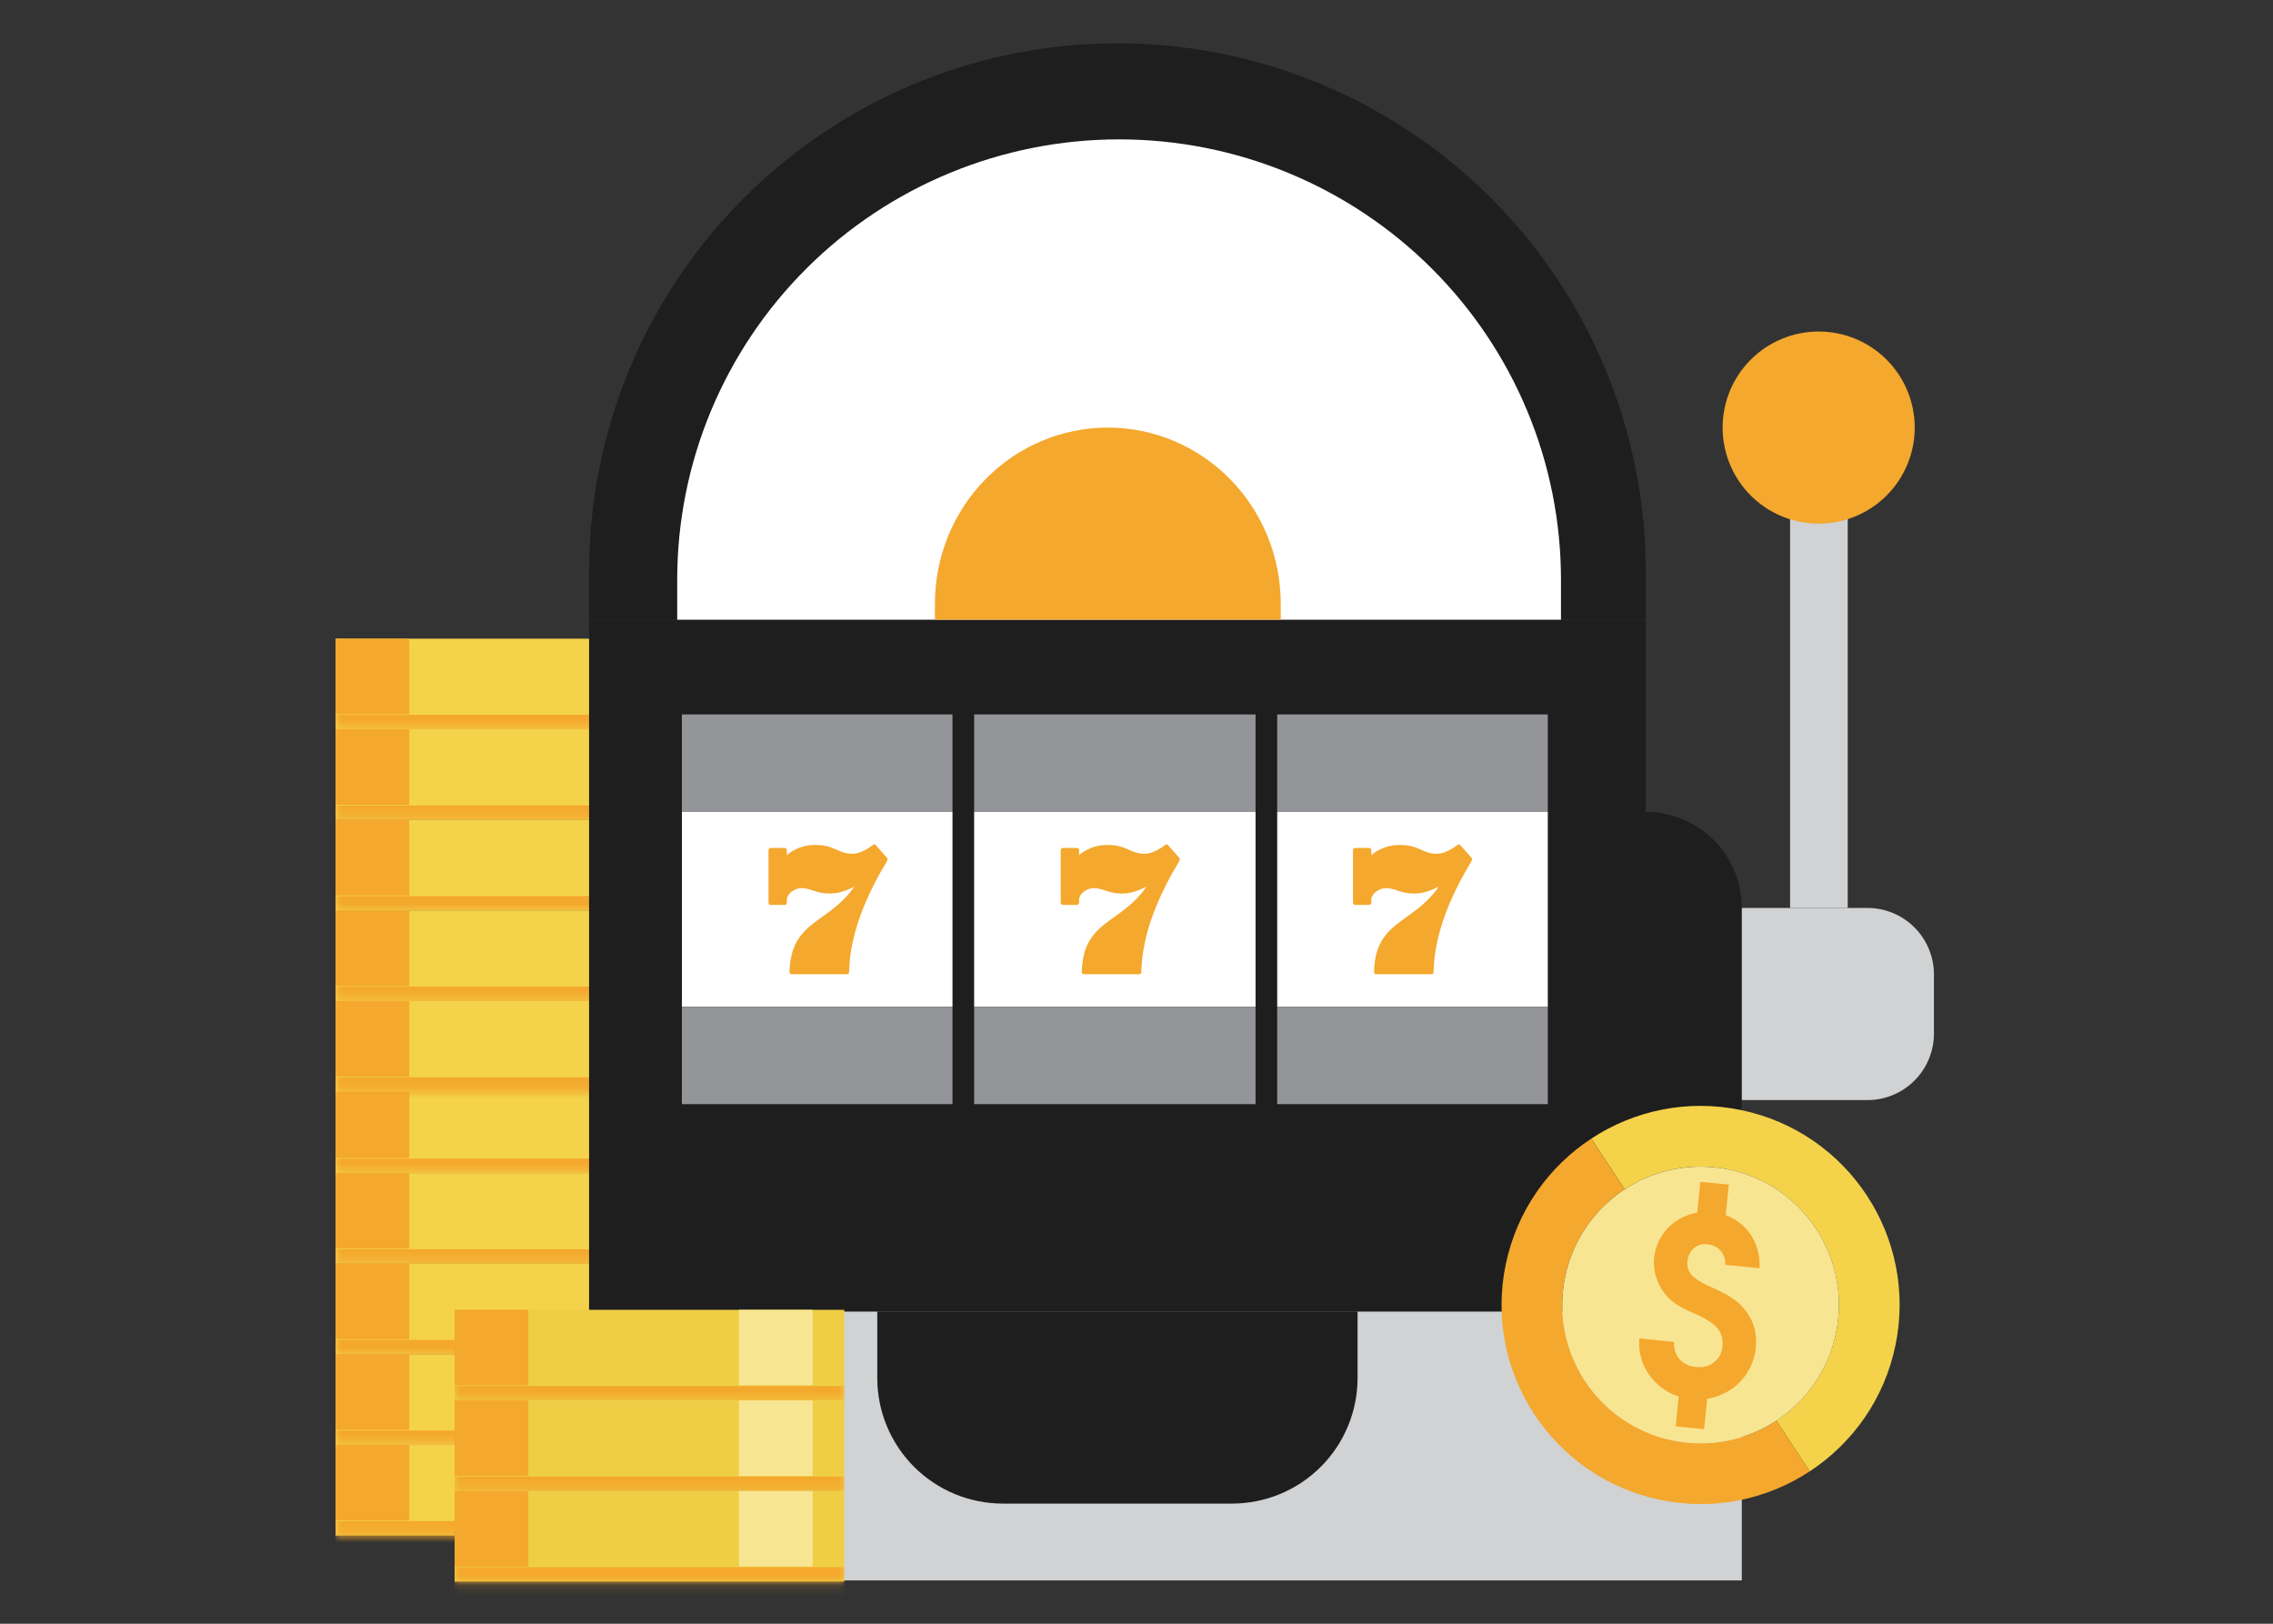 <svg width="210" height="150" viewBox="0 0 210 150" fill="none" xmlns="http://www.w3.org/2000/svg">
<rect x="0" y="0" width="210" height="150" fill="#333333" stroke="none"/>
<mask id="path-1-inside-1_1555_26" fill="white">
<path d="M31 100H67V108.37H31V100Z"/>
</mask>
<path d="M31 100H67V108.37H31V100Z" fill="#F4D34A"/>
<path d="M67 107.037H31V109.704H67V107.037Z" fill="#F4A82D" mask="url(#path-1-inside-1_1555_26)"/>
<rect x="57.27" y="100" width="6.811" height="6.975" fill="#F8E592"/>
<rect x="31" y="100" width="6.811" height="6.975" fill="#F4A82D"/>
<mask id="path-5-inside-2_1555_26" fill="white">
<path d="M31 108.37H67V116.741H31V108.37Z"/>
</mask>
<path d="M31 108.37H67V116.741H31V108.37Z" fill="#F4D34A"/>
<path d="M67 115.407H31V118.074H67V115.407Z" fill="#F4A82D" mask="url(#path-5-inside-2_1555_26)"/>
<rect x="57.27" y="108.37" width="6.811" height="6.975" fill="#F8E592"/>
<rect x="31" y="108.37" width="6.811" height="6.975" fill="#F4A82D"/>
<mask id="path-9-inside-3_1555_26" fill="white">
<path d="M31 116.741H67V125.111H31V116.741Z"/>
</mask>
<path d="M31 116.741H67V125.111H31V116.741Z" fill="#F4D34A"/>
<path d="M67 123.778H31V126.445H67V123.778Z" fill="#F4A82D" mask="url(#path-9-inside-3_1555_26)"/>
<rect x="57.27" y="116.741" width="6.811" height="6.975" fill="#F8E592"/>
<rect x="31" y="116.741" width="6.811" height="6.975" fill="#F4A82D"/>
<mask id="path-13-inside-4_1555_26" fill="white">
<path d="M31 125.111H67V133.482H31V125.111Z"/>
</mask>
<path d="M31 125.111H67V133.482H31V125.111Z" fill="#F4D34A"/>
<path d="M67 132.148H31V134.815H67V132.148Z" fill="#F4A82D" mask="url(#path-13-inside-4_1555_26)"/>
<rect x="57.27" y="125.111" width="6.811" height="6.975" fill="#F8E592"/>
<rect x="31" y="125.111" width="6.811" height="6.975" fill="#F4A82D"/>
<mask id="path-17-inside-5_1555_26" fill="white">
<path d="M31 133.482H67V141.852H31V133.482Z"/>
</mask>
<path d="M31 133.482H67V141.852H31V133.482Z" fill="#F4D34A"/>
<path d="M67 140.519H31V143.185H67V140.519Z" fill="#F4A82D" mask="url(#path-17-inside-5_1555_26)"/>
<rect x="57.27" y="133.482" width="6.811" height="6.975" fill="#F8E592"/>
<rect x="31" y="133.482" width="6.811" height="6.975" fill="#F4A82D"/>
<mask id="path-21-inside-6_1555_26" fill="white">
<path d="M31 59H67V67.37H31V59Z"/>
</mask>
<path d="M31 59H67V67.37H31V59Z" fill="#F4D34A"/>
<path d="M67 66.037H31V68.704H67V66.037Z" fill="#F4A82D" mask="url(#path-21-inside-6_1555_26)"/>
<rect x="57.27" y="59" width="6.811" height="6.975" fill="#F8E592"/>
<rect x="31" y="59" width="6.811" height="6.975" fill="#F4A82D"/>
<mask id="path-25-inside-7_1555_26" fill="white">
<path d="M31 67.37H67V75.741H31V67.37Z"/>
</mask>
<path d="M31 67.37H67V75.741H31V67.37Z" fill="#F4D34A"/>
<path d="M67 74.407H31V77.074H67V74.407Z" fill="#F4A82D" mask="url(#path-25-inside-7_1555_26)"/>
<rect x="57.27" y="67.37" width="6.811" height="6.975" fill="#F8E592"/>
<rect x="31" y="67.37" width="6.811" height="6.975" fill="#F4A82D"/>
<mask id="path-29-inside-8_1555_26" fill="white">
<path d="M31 75.741H67V84.111H31V75.741Z"/>
</mask>
<path d="M31 75.741H67V84.111H31V75.741Z" fill="#F4D34A"/>
<path d="M67 82.778H31V85.445H67V82.778Z" fill="#F4A82D" mask="url(#path-29-inside-8_1555_26)"/>
<rect x="57.27" y="75.741" width="6.811" height="6.975" fill="#F8E592"/>
<rect x="31" y="75.741" width="6.811" height="6.975" fill="#F4A82D"/>
<mask id="path-33-inside-9_1555_26" fill="white">
<path d="M31 84.111H67V92.482H31V84.111Z"/>
</mask>
<path d="M31 84.111H67V92.482H31V84.111Z" fill="#F4D34A"/>
<path d="M67 91.148H31V93.815H67V91.148Z" fill="#F4A82D" mask="url(#path-33-inside-9_1555_26)"/>
<rect x="57.27" y="84.111" width="6.811" height="6.975" fill="#F8E592"/>
<rect x="31" y="84.111" width="6.811" height="6.975" fill="#F4A82D"/>
<mask id="path-37-inside-10_1555_26" fill="white">
<path d="M31 92.482H67V100.852H31V92.482Z"/>
</mask>
<path d="M31 92.482H67V100.852H31V92.482Z" fill="#F4D34A"/>
<path d="M67 99.519H31V102.186H67V99.519Z" fill="#F4A82D" mask="url(#path-37-inside-10_1555_26)"/>
<rect x="57.27" y="92.482" width="6.811" height="6.975" fill="#F8E592"/>
<rect x="31" y="92.482" width="6.811" height="6.975" fill="#F4A82D"/>
<path d="M54.892 121.15H151.583C152.81 121.15 154.025 121.375 155.158 121.813C156.292 122.251 157.322 122.894 158.189 123.703C159.057 124.513 159.745 125.474 160.214 126.532C160.684 127.59 160.925 128.724 160.925 129.869V146H45.55V129.869C45.55 128.724 45.791 127.59 46.261 126.532C46.73 125.474 47.418 124.513 48.286 123.703C49.153 122.894 50.183 122.251 51.317 121.813C52.45 121.375 53.665 121.15 54.892 121.15Z" fill="#D1D2D4"/>
<path d="M81.05 121.15H125.425V127.297C125.425 128.821 125.125 130.33 124.542 131.738C123.958 133.145 123.104 134.425 122.026 135.502C120.948 136.58 119.669 137.434 118.261 138.017C116.853 138.6 115.344 138.9 113.82 138.9H92.653C91.129 138.9 89.621 138.6 88.213 138.017C86.805 137.434 85.526 136.579 84.448 135.502C83.371 134.424 82.516 133.145 81.933 131.737C81.35 130.329 81.05 128.821 81.05 127.297V121.15Z" fill="#1E1E1E"/>
<path d="M152.05 75C154.404 75 156.661 75.935 158.326 77.599C159.99 79.264 160.925 81.521 160.925 83.875V101.625C160.925 103.979 159.99 106.236 158.326 107.901C156.661 109.565 154.404 110.5 152.05 110.5V75Z" fill="#1E1E1E"/>
<path d="M160.925 83.875H172.528C174.158 83.875 175.721 84.522 176.874 85.675C178.027 86.827 178.675 88.39 178.675 90.02V95.457C178.678 96.266 178.521 97.067 178.213 97.816C177.906 98.564 177.453 99.244 176.882 99.817C176.311 100.39 175.633 100.845 174.885 101.155C174.138 101.465 173.337 101.625 172.528 101.625H160.925V83.875Z" fill="#D1D2D4"/>
<path d="M170.709 39.5H165.384V83.875H170.709V39.5Z" fill="#D1D2D4"/>
<path d="M152.05 57.25H54.425V121.15H152.05V57.25Z" fill="#1E1E1E"/>
<path d="M103.237 4C116.183 4 128.599 9.143 137.753 18.297C146.907 27.451 152.05 39.867 152.05 52.812V57.25H54.425V52.812C54.425 39.867 59.568 27.451 68.722 18.297C77.876 9.143 90.292 4 103.237 4V4Z" fill="#1E1E1E"/>
<path d="M103.393 12.875C108.754 12.875 114.063 13.927 119.016 15.971C123.969 18.015 128.469 21.011 132.26 24.787C136.051 28.564 139.058 33.047 141.11 37.982C143.161 42.916 144.217 48.205 144.217 53.546V57.25H62.567V53.546C62.567 42.759 66.868 32.414 74.524 24.787C82.181 17.16 92.565 12.875 103.393 12.875Z" fill="white"/>
<path d="M102.351 39.5C106.588 39.501 110.651 41.214 113.646 44.264C116.642 47.314 118.325 51.451 118.325 55.764V57.25H86.375V55.764C86.375 51.451 88.058 47.314 91.054 44.264C94.05 41.214 98.114 39.5 102.351 39.5Z" fill="#F4A82D"/>
<path d="M88 66H63V75H88V66Z" fill="#939598"/>
<path d="M116 66H90V75H116V66Z" fill="#939598"/>
<path d="M143 66H118V75H143V66Z" fill="#939598"/>
<path d="M88 75H63V93H88V75Z" fill="white"/>
<path d="M116 75H90V93H116V75Z" fill="white"/>
<path d="M143 75H118V93H143V75Z" fill="white"/>
<path d="M81.945 79.238L80.898 78.057C80.839 77.985 80.751 77.985 80.678 78.037C80.381 78.278 79.525 78.868 78.773 78.868C77.358 78.868 77.18 78.057 75.308 78.057C73.656 78.057 72.696 78.998 72.696 78.998V78.556C72.696 78.426 72.608 78.333 72.52 78.333H71.178C71.075 78.333 71 78.445 71 78.556V83.373C71 83.503 71.088 83.594 71.176 83.594H72.518C72.621 83.594 72.696 83.484 72.696 83.373V83.133C72.696 82.485 73.521 82.043 74.025 82.043C74.91 82.043 75.38 82.543 76.591 82.543C77.462 82.543 78.036 82.339 78.923 81.916C76.531 85.368 73.066 85.015 72.947 89.76C72.947 89.815 72.963 89.89 72.991 89.928C73.022 89.964 73.079 90 73.123 90H78.271C78.375 90 78.447 89.909 78.447 89.779C78.522 85.994 80.263 82.358 81.945 79.554C82.018 79.442 82.018 79.314 81.945 79.238Z" fill="#F4A82D"/>
<path d="M108.946 79.238L107.898 78.057C107.839 77.985 107.751 77.985 107.678 78.037C107.381 78.278 106.525 78.868 105.773 78.868C104.358 78.868 104.18 78.057 102.308 78.057C100.656 78.057 99.696 78.998 99.696 78.998V78.556C99.696 78.426 99.608 78.333 99.52 78.333H98.178C98.075 78.333 98 78.445 98 78.556V83.373C98 83.503 98.088 83.594 98.176 83.594H99.518C99.621 83.594 99.696 83.484 99.696 83.373V83.133C99.696 82.485 100.521 82.043 101.025 82.043C101.91 82.043 102.38 82.543 103.59 82.543C104.462 82.543 105.036 82.339 105.923 81.916C103.531 85.368 100.066 85.015 99.947 89.76C99.947 89.815 99.963 89.89 99.991 89.928C100.022 89.964 100.079 90 100.123 90H105.271C105.375 90 105.447 89.909 105.447 89.779C105.522 85.994 107.262 82.358 108.946 79.554C109.018 79.442 109.018 79.314 108.946 79.238Z" fill="#F4A82D"/>
<path d="M135.946 79.238L134.898 78.057C134.839 77.985 134.751 77.985 134.678 78.037C134.381 78.278 133.525 78.868 132.773 78.868C131.358 78.868 131.18 78.057 129.308 78.057C127.656 78.057 126.696 78.998 126.696 78.998V78.556C126.696 78.426 126.608 78.333 126.52 78.333H125.178C125.075 78.333 125 78.445 125 78.556V83.373C125 83.503 125.088 83.594 125.176 83.594H126.518C126.621 83.594 126.696 83.484 126.696 83.373V83.133C126.696 82.485 127.521 82.043 128.025 82.043C128.91 82.043 129.38 82.543 130.59 82.543C131.462 82.543 132.036 82.339 132.923 81.916C130.531 85.368 127.066 85.015 126.947 89.76C126.947 89.815 126.962 89.89 126.991 89.928C127.022 89.964 127.079 90 127.123 90H132.271C132.375 90 132.447 89.909 132.447 89.779C132.522 85.994 134.262 82.358 135.946 79.554C136.018 79.442 136.018 79.314 135.946 79.238Z" fill="#F4A82D"/>
<path d="M88 93H63V102H88V93Z" fill="#939598"/>
<path d="M116 93H90V102H116V93Z" fill="#939598"/>
<path d="M143 93H118V102H143V93Z" fill="#939598"/>
<path d="M168.025 48.375C170.379 48.375 172.636 47.44 174.301 45.776C175.965 44.111 176.9 41.854 176.9 39.5C176.9 37.146 175.965 34.889 174.301 33.224C172.636 31.56 170.379 30.625 168.025 30.625C165.671 30.625 163.414 31.56 161.749 33.224C160.085 34.889 159.15 37.146 159.15 39.5C159.15 41.854 160.085 44.111 161.749 45.776C163.414 47.44 165.671 48.375 168.025 48.375Z" fill="#F4A82D"/>
<mask id="path-63-inside-11_1555_26" fill="white">
<path d="M42 121H78V129.37H42V121Z"/>
</mask>
<path d="M42 121H78V129.37H42V121Z" fill="#EFCE45"/>
<path d="M78 128.037H42V130.704H78V128.037Z" fill="#F4A82D" mask="url(#path-63-inside-11_1555_26)"/>
<rect x="68.27" y="121" width="6.811" height="6.975" fill="#F8E592"/>
<rect x="42" y="121" width="6.811" height="6.975" fill="#F4A82D"/>
<mask id="path-67-inside-12_1555_26" fill="white">
<path d="M42 129.37H78V137.741H42V129.37Z"/>
</mask>
<path d="M42 129.37H78V137.741H42V129.37Z" fill="#EFCE45"/>
<path d="M78 136.408H42V139.074H78V136.408Z" fill="#F4A82D" mask="url(#path-67-inside-12_1555_26)"/>
<rect x="68.27" y="129.37" width="6.811" height="6.975" fill="#F8E592"/>
<rect x="42" y="129.37" width="6.811" height="6.975" fill="#F4A82D"/>
<mask id="path-71-inside-13_1555_26" fill="white">
<path d="M42 137.741H78V146.111H42V137.741Z"/>
</mask>
<path d="M42 137.741H78V146.111H42V137.741Z" fill="#EFCE45"/>
<path d="M78 144.778H42V147.445H78V144.778Z" fill="#F4A82D" mask="url(#path-71-inside-13_1555_26)"/>
<rect x="68.27" y="137.741" width="6.811" height="6.975" fill="#F8E592"/>
<rect x="42" y="137.741" width="6.811" height="6.975" fill="#F4A82D"/>
<path d="M169.628 123.145C171.062 116.232 166.624 109.47 159.71 108.036C156.261 107.32 152.836 108.072 150.098 109.869L147.021 105.182C150.955 102.599 155.873 101.514 160.849 102.546C170.795 104.602 177.182 114.332 175.118 124.284C174.094 129.254 171.134 133.34 167.199 135.923L164.122 131.235C166.86 129.438 168.903 126.601 169.628 123.145Z" fill="#F4D34A"/>
<path d="M147.021 105.182L150.098 109.869C147.368 111.661 145.317 114.504 144.601 117.954C143.167 124.867 147.605 131.629 154.518 133.063C157.968 133.778 161.393 133.027 164.122 131.235L167.199 135.923C163.264 138.506 158.347 139.591 153.38 138.553C143.442 136.491 137.05 126.752 139.111 116.815C140.143 111.839 143.095 107.758 147.021 105.182Z" fill="#F4A82D"/>
<path d="M144.601 117.954C145.317 114.504 147.368 111.661 150.098 109.869C152.827 108.078 156.252 107.326 159.71 108.036C166.624 109.47 171.062 116.232 169.628 123.145C168.912 126.595 166.86 129.438 164.122 131.235C161.384 133.033 157.968 133.778 154.518 133.063C147.605 131.629 143.167 124.867 144.601 117.954Z" fill="#F8E592"/>
<path d="M160.869 120.594C160.346 120.073 159.544 119.567 158.475 119.067L157.791 118.765C157.659 118.699 157.537 118.644 157.416 118.578C156.869 118.29 156.481 118.017 156.252 117.749C155.976 117.413 155.858 116.996 155.906 116.511C155.954 116.026 156.155 115.609 156.483 115.311C156.82 115.025 157.228 114.895 157.713 114.944C157.734 114.946 157.744 114.947 157.765 114.949C158.261 114.998 158.657 115.197 158.954 115.535C159.261 115.875 159.409 116.316 159.399 116.847L162.563 117.161C162.599 116.26 162.448 115.424 162.087 114.664C161.736 113.905 161.201 113.287 160.523 112.815C160.183 112.59 159.829 112.405 159.439 112.26L159.719 109.433L157.093 109.172L156.81 112.02C156.42 112.088 156.036 112.199 155.657 112.364C154.868 112.701 154.22 113.212 153.716 113.897C153.212 114.571 152.913 115.33 152.829 116.174C152.75 116.965 152.867 117.722 153.188 118.457C153.509 119.192 153.971 119.802 154.584 120.279C154.9 120.523 155.333 120.779 155.891 121.058C155.974 121.088 156.188 121.184 156.535 121.335C156.74 121.419 156.922 121.512 157.095 121.593C157.755 121.925 158.244 122.251 158.563 122.581C159.026 123.063 159.212 123.657 159.14 124.385C159.079 124.997 158.818 125.482 158.367 125.842C157.916 126.202 157.368 126.35 156.736 126.287C156.693 126.283 156.662 126.28 156.62 126.276C156.01 126.194 155.532 125.965 155.177 125.568C154.814 125.148 154.643 124.62 154.655 123.961L151.448 123.642C151.416 124.396 151.481 125.03 151.646 125.516C151.809 126.128 152.114 126.702 152.54 127.234C153.233 128.091 154.079 128.687 155.092 129L154.818 131.764L157.444 132.025L157.723 129.219C158.188 129.148 158.649 129.012 159.095 128.812C159.964 128.429 160.681 127.851 161.237 127.086C161.792 126.321 162.124 125.448 162.22 124.478C162.371 122.959 161.913 121.667 160.847 120.602L160.869 120.594Z" fill="#F4A82D"/>
</svg>
